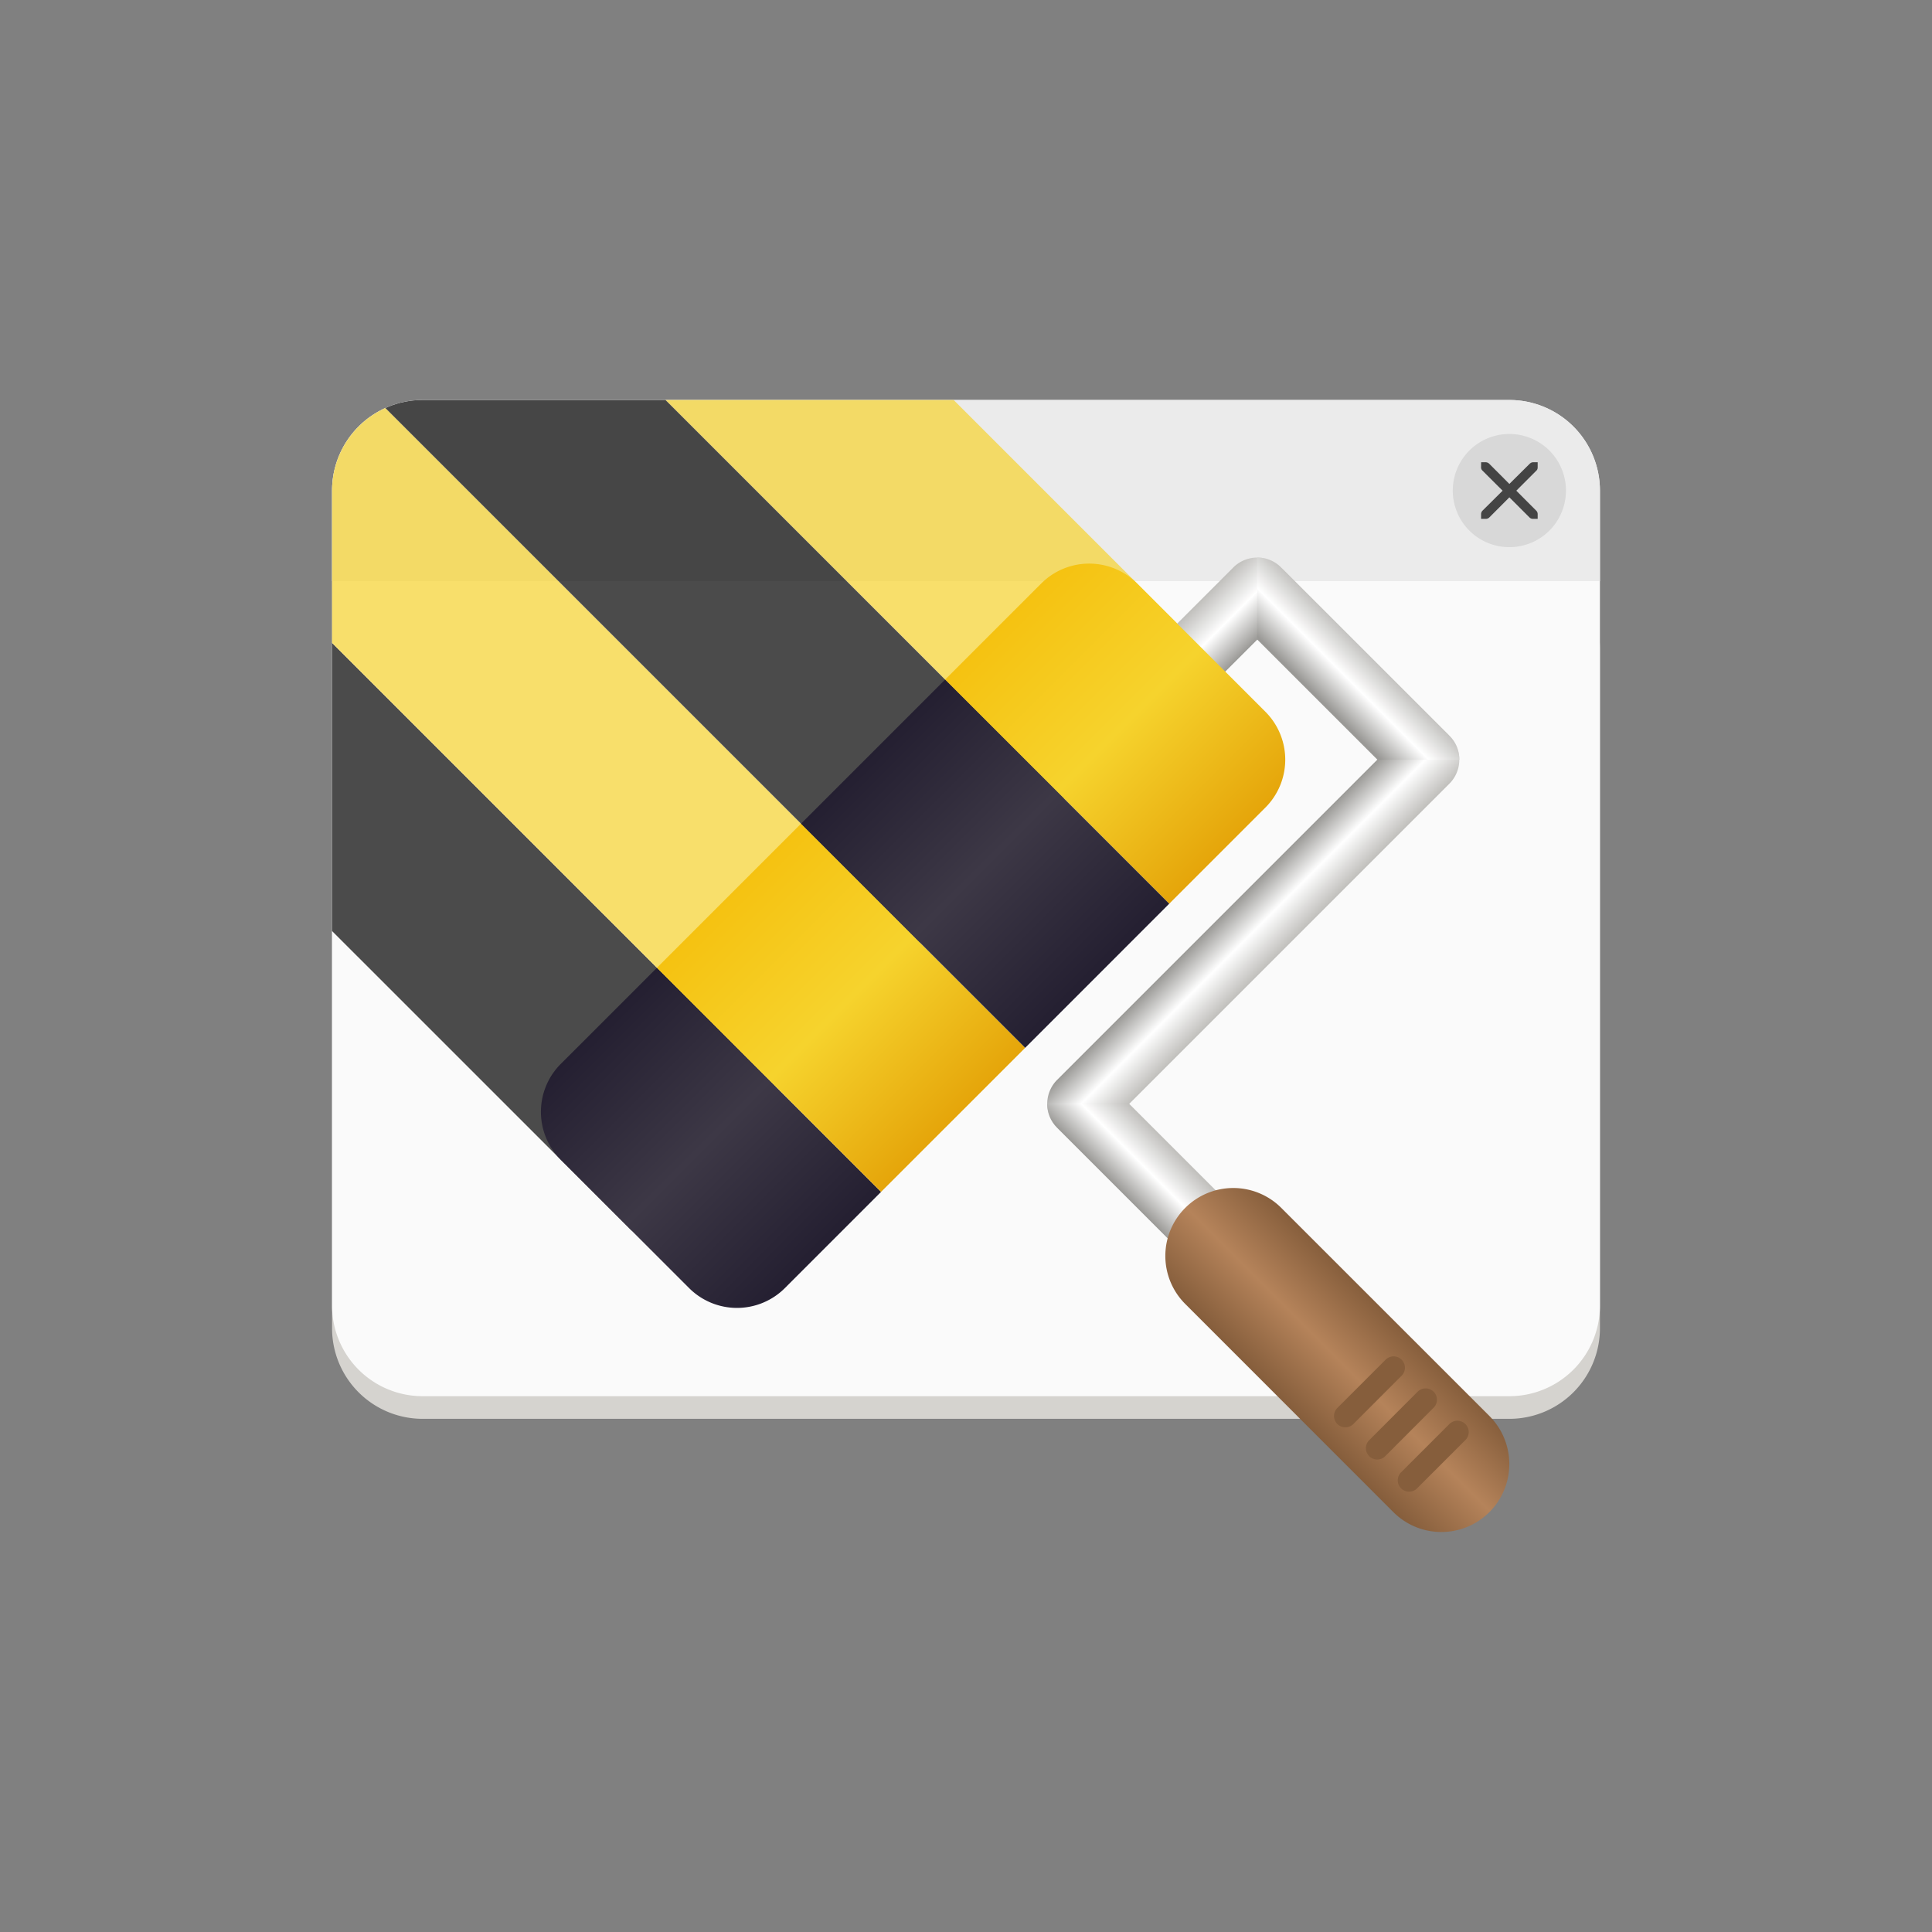 <svg xmlns="http://www.w3.org/2000/svg" xmlns:xlink="http://www.w3.org/1999/xlink" width="128" height="128"><rect width="100%" height="100%" fill="#808080" stroke="none"/><clipPath id="e"><path d="M8 28h112v16H8zm0 0"/></clipPath><clipPath id="f"><path d="M16 28h96a8 8 0 0 1 8 8v72a8 8 0 0 1-8 8H16a8 8 0 0 1-8-8V36a8 8 0 0 1 8-8zm0 0"/></clipPath><filter id="a" width="1" height="1" x="0" y="0"><feColorMatrix in="SourceGraphic" values="0 0 0 0 1 0 0 0 0 1 0 0 0 0 1 0 0 0 1 0"/></filter><mask id="h"><g filter="url(#a)"><path fill-opacity=".7" d="M0 0h128v128H0z"/></g></mask><clipPath id="i"><path d="M16 44h40v74H16zm0 0"/></clipPath><clipPath id="j"><path d="M24 44h96a8 8 0 0 1 8 8v72a8 8 0 0 1-8 8H24a8 8 0 0 1-8-8V52a8 8 0 0 1 8-8zm0 0"/></clipPath><clipPath id="k"><path d="M16 44h52v61H16zm0 0"/></clipPath><clipPath id="l"><path d="M24 44h96a8 8 0 0 1 8 8v72a8 8 0 0 1-8 8H24a8 8 0 0 1-8-8V52a8 8 0 0 1 8-8zm0 0"/></clipPath><clipPath id="m"><path d="M16 44h78v36H16zm0 0"/></clipPath><clipPath id="n"><path d="M24 44h96a8 8 0 0 1 8 8v72a8 8 0 0 1-8 8H24a8 8 0 0 1-8-8V52a8 8 0 0 1 8-8zm0 0"/></clipPath><clipPath id="o"><path d="M16 44h65v48H16zm0 0"/></clipPath><clipPath id="p"><path d="M24 44h96a8 8 0 0 1 8 8v72a8 8 0 0 1-8 8H24a8 8 0 0 1-8-8V52a8 8 0 0 1 8-8zm0 0"/></clipPath><clipPath id="g"><path d="M0 0h192v152H0z"/></clipPath><linearGradient id="b" gradientUnits="userSpaceOnUse"><stop offset="0" stop-color="#9a9996"/><stop offset=".5" stop-color="#fff"/><stop offset="1" stop-color="#c0bfbc"/></linearGradient><linearGradient xlink:href="#b" id="q" x1="46" x2="46" y1="232" y2="228" gradientTransform="rotate(135 -9.65 -96.838) scale(.445 -1.125)"/><linearGradient xlink:href="#b" id="r" x1="46" x2="46" y1="232" y2="228" gradientTransform="rotate(-45 447.871 -151.66) scale(.891 -1.125)"/><linearGradient xlink:href="#b" id="s" x1="46" x2="46" y1="232" y2="228" gradientTransform="matrix(-.431 -.431 -.795 .795 295.695 -114.34)"/><linearGradient xlink:href="#b" id="t" x1="46" x2="46" y1="232" y2="228" gradientTransform="rotate(-135 115.135 -103.26) scale(.364 -1.125)"/><linearGradient id="c" gradientUnits="userSpaceOnUse"><stop offset="0" stop-color="#241f31"/><stop offset=".5" stop-color="#3d3846"/><stop offset="1" stop-color="#241f31"/></linearGradient><linearGradient xlink:href="#c" id="u" x1="82" x2="82" y1="47" y2="65" gradientTransform="rotate(-45 82.468 126.442) scale(1.125 1.167)"/><linearGradient id="d" gradientUnits="userSpaceOnUse"><stop offset="0" stop-color="#f5c211"/><stop offset=".5" stop-color="#f6d32d"/><stop offset="1" stop-color="#e5a50a"/></linearGradient><linearGradient xlink:href="#d" id="v" x1="82" x2="82" y1="47" y2="65" gradientTransform="rotate(-45 75.718 110.146) scale(1.125 1.167)"/><linearGradient xlink:href="#d" id="w" x1="82" x2="82" y1="47" y2="65" gradientTransform="rotate(-45 62.218 77.554) scale(1.125 1.167)"/><linearGradient xlink:href="#c" id="x" x1="82" x2="82" y1="47" y2="65" gradientTransform="rotate(-45 68.968 93.85) scale(1.125 1.167)"/><linearGradient id="y" x1="483.447" x2="497.447" y1="288.671" y2="288.671" gradientTransform="rotate(-45 34.845 432.952) scale(.643 .792)" gradientUnits="userSpaceOnUse"><stop offset="0" stop-color="#865e3c"/><stop offset=".5" stop-color="#b5835a"/><stop offset="1" stop-color="#865e3c"/></linearGradient><path fill="#d5d3cf" d="M28 37.001h72a6 6 0 0 1 6 6v45a6 6 0 0 1-6 6H28a6 6 0 0 1-6-6v-45a6 6 0 0 1 6-6zm0 0" style="stroke-width:.75"/><path fill="#fafafa" d="M28 26.501h72a6 6 0 0 1 6 6v54a6 6 0 0 1-6 6H28a6 6 0 0 1-6-6v-54a6 6 0 0 1 6-6zm0 0" style="stroke-width:.75"/><g clip-path="url(#e)" transform="matrix(.75 0 0 .75 16 5.501)"><g clip-path="url(#f)"><path fill="#ebebeb" d="M8 28h112v16H8Zm0 0"/></g></g><path fill="#d8d8d8" d="M103.75 32.501a3.75 3.75 0 1 1-7.5.001 3.75 3.75 0 0 1 7.5 0zm0 0" style="stroke-width:.75"/><path fill="#444" d="M98.128 30.626h.32c.078.003.16.041.216.097L100 32.062l1.348-1.339c.082-.07.14-.094.214-.097h.313v.314c0 .088-.012.17-.08.234l-1.335 1.336 1.327 1.33a.314.314 0 0 1 .088.223v.313h-.313a.315.315 0 0 1-.223-.087L100 32.949l-1.336 1.34a.321.321 0 0 1-.226.087h-.313v-.313c0-.082.032-.164.088-.223l1.339-1.33-1.34-1.336a.292.292 0 0 1-.087-.234Zm0 0" style="stroke-width:.75"/><g clip-path="url(#g)" mask="url(#h)" transform="matrix(.75 0 0 .75 10 -6.499)"><g clip-path="url(#i)"><g clip-path="url(#j)"><path d="m-25.41 49.504 12.726-12.73L55.2 104.655l-12.726 12.727zm0 0"/></g></g><g clip-path="url(#k)"><g clip-path="url(#l)"><path fill="#f6d32d" d="M-12.684 36.773.046 24.047 67.93 91.93 55.2 104.656Zm0 0"/></g></g><g clip-path="url(#m)"><g clip-path="url(#n)"><path fill="#f6d32d" d="M12.773 11.32 25.5-1.41l67.883 67.883-12.727 12.726Zm0 0"/></g></g><g clip-path="url(#o)"><g clip-path="url(#p)"><path d="M.047 24.047 12.773 11.32 80.656 79.2 67.93 91.93Zm0 0"/></g></g></g><path fill="url(#q)" d="m81.707 37.6-6.363 6.365a2.25 2.25 0 1 0 3.181 3.182l6.364-6.363a2.253 2.253 0 0 0 0-3.185 2.25 2.25 0 0 0-3.182 0zm0 0" style="fill:url(#q);stroke-width:.75"/><path fill="url(#r)" d="M73.223 74.724 96.027 51.92a2.255 2.255 0 0 0 0-3.181 2.253 2.253 0 0 0-3.184 0L70.04 71.542a2.25 2.25 0 1 0 3.182 3.182zm0 0" style="fill:url(#r);stroke-width:.75"/><path fill="url(#s)" d="M83.298 36.94v5.435l7.957 7.954h5.432c0-.575-.22-1.152-.66-1.591L84.89 37.602a2.236 2.236 0 0 0-1.591-.662zm0 0" style="fill:url(#s);stroke-width:.75"/><path fill="url(#t)" d="M74.813 73.133H69.38c0 .575.22 1.152.662 1.591l7.424 7.424c.882.882 2.3.882 3.181 0 .882-.882.882-2.3 0-3.182zm0 0" style="fill:url(#t);stroke-width:.75"/><path fill="url(#u)" d="m37.158 70.482 3.185-3.182 3.181-3.184 14.848 14.85-6.363 6.364a4.488 4.488 0 0 1-6.363 0l-8.488-8.485a4.493 4.493 0 0 1 0-6.363zm0 0" style="fill:url(#u);stroke-width:.75"/><path fill="url(#v)" d="m43.524 64.116 9.545-9.545 14.85 14.85-9.547 9.545Zm0 0" style="fill:url(#v);stroke-width:.75"/><path fill="url(#w)" d="m65.796 41.844 3.184-3.181a4.488 4.488 0 0 1 6.364 0l8.484 8.484a4.488 4.488 0 0 1 0 6.363l-6.363 6.364-14.85-14.848Zm0 0" style="fill:url(#w);stroke-width:.75"/><path fill="url(#x)" d="m53.07 54.57 9.544-9.544 14.85 14.848-9.544 9.547zm0 0" style="fill:url(#x);stroke-width:.75"/><path fill="url(#y)" d="M78.525 80.027a4.498 4.498 0 0 1 6.364 0l13.79 13.787a4.507 4.507 0 0 1 0 6.366 4.502 4.502 0 0 1-6.367 0L78.525 86.39a4.498 4.498 0 0 1 0-6.363zm0 0" style="fill:url(#y);stroke-width:.75"/><path fill="#865e3c" d="m88.6 93.284 3.182-3.182a.75.75 0 1 1 1.06 1.06l-3.18 3.185a.755.755 0 0 1-1.061 0 .753.753 0 0 1 0-1.063zm2.122 2.124 3.181-3.185a.75.75 0 1 1 1.06 1.06l-3.18 3.185a.75.75 0 1 1-1.061-1.06zm2.121 2.121 3.181-3.182a.75.75 0 1 1 1.063 1.06l-3.184 3.182a.75.75 0 1 1-1.06-1.06zm0 0"/></svg>